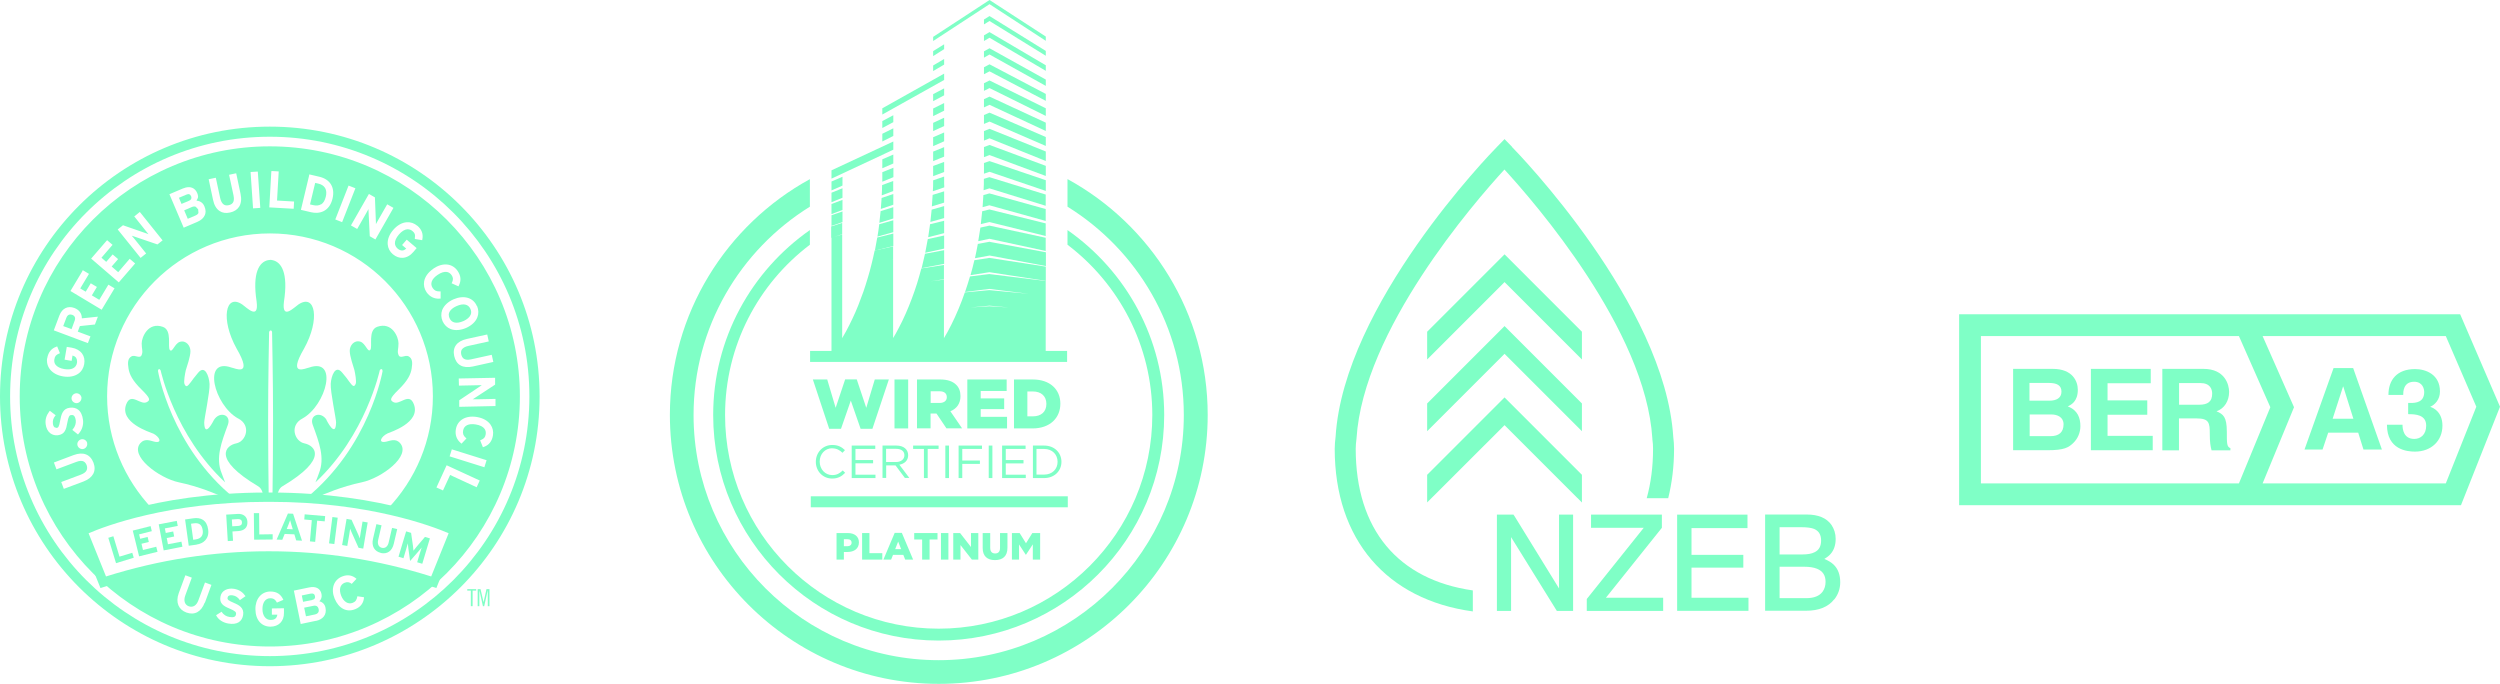 <?xml version="1.0" encoding="UTF-8"?>
<svg xmlns="http://www.w3.org/2000/svg" id="Layer_2" width="252.32" height="69.02" viewBox="0 0 252.32 69.02">
  <g id="Layer_2-2">
    <path d="m98.34,26.27c-.12.52-.25,1.02-.39,1.5l1.91-.3,5.69.88v-1.44l-5.69-.88-1.52.23h0Z" fill="#7fffc6" stroke-width="0"></path>
    <path d="m93.02,27.06l2.27-.43v-1.38l-1.93.36c-.11.5-.22.98-.34,1.45" fill="#7fffc6" stroke-width="0"></path>
    <path d="m105.55,25.46l-5.56-1.03-.12-.03-1.18.22c-.09.5-.19.98-.29,1.44l1.48-.27,5.68,1.06v-1.38h-.01Z" fill="#7fffc6" stroke-width="0"></path>
    <path d="m105.55,24l-5.69-1.23-.91.2c-.07.47-.14.92-.22,1.37l1.13-.24,5.68,1.23v-1.32h.01Z" fill="#7fffc6" stroke-width="0"></path>
    <path d="m95.29,23.77l-1.65.36c-.08.47-.17.93-.26,1.38l1.91-.42v-1.32h0Z" fill="#7fffc6" stroke-width="0"></path>
    <path d="m105.55,22.55l-5.69-1.41-.73.18c-.04.44-.09.87-.14,1.3l.87-.21,5.68,1.41v-1.26h.01Z" fill="#7fffc6" stroke-width="0"></path>
    <path d="m88.3,25.29l1.86-.46v-1.26l-1.62.4c-.08.45-.16.89-.24,1.32" fill="#7fffc6" stroke-width="0"></path>
    <path d="m95.29,22.28l-1.42.35c-.06.45-.12.88-.19,1.31l1.61-.41v-1.26h0Z" fill="#7fffc6" stroke-width="0"></path>
    <path d="m90.16,22.23l-1.42.4c-.05.43-.11.85-.18,1.25l1.6-.45v-1.2h0Z" fill="#7fffc6" stroke-width="0"></path>
    <path d="m105.55,21.1l-5.69-1.58-.61.17c-.02.42-.05.82-.08,1.22l.69-.19,5.68,1.58v-1.2h.01Z" fill="#7fffc6" stroke-width="0"></path>
    <path d="m95.29,20.8l-1.26.36c-.04.42-.08.83-.13,1.24l1.39-.39v-1.2h0Z" fill="#7fffc6" stroke-width="0"></path>
    <path d="m83.92,23.99v11.43h-2.16v1.11h25.94v-1.11h-2.16v-7.06l-5.69-.7-1.95.24c-.16.55-.33,1.07-.5,1.57l2.45-.31,3.96.49-3.96-.37-2.47.23c-.2.58-.41,1.13-.62,1.63-.25.61-.51,1.16-.75,1.64-.26.52-.51.98-.74,1.35v-5.91l-1.35.17,1.35-.21v-1.44l-2.28.35c-.14.53-.28,1.03-.43,1.51-.17.54-.35,1.05-.53,1.53-.2.54-.41,1.04-.61,1.5-.24.55-.48,1.04-.71,1.47-.2.39-.39.73-.57,1.02v-7.92l-.12.02.12-.03v-1.32l-1.86.41c-.1.48-.21.95-.32,1.39-.12.48-.24.94-.38,1.39-.14.48-.29.94-.44,1.38-.17.48-.34.93-.51,1.36-.19.48-.39.93-.58,1.33-.23.49-.45.92-.66,1.31-.14.25-.27.48-.39.69v-10.46l-.79.22.79-.25v-1.14l-1.11.35v1.14h.03Zm15.95,6.86l1.93.18-1.93-.12-1.91.12,1.91-.18Z" fill="#7fffc6" stroke-width="0"></path>
    <path d="m90.16,20.91l-1.28.4c-.04.4-.08.8-.13,1.18l1.41-.44v-1.14Z" fill="#7fffc6" stroke-width="0"></path>
    <path d="m105.55,19.64l-5.69-1.76-.56.17c0,.39,0,.78-.03,1.15l.59-.19,5.68,1.76v-1.14h.01Z" fill="#7fffc6" stroke-width="0"></path>
    <path d="m95.29,19.31l-1.16.36c-.02.4-.05.79-.08,1.16l1.24-.38v-1.14Z" fill="#7fffc6" stroke-width="0"></path>
    <polygon points="105.55 18.19 99.87 16.26 99.31 16.45 99.31 17.53 99.87 17.34 105.55 19.27 105.55 18.19" fill="#7fffc6" stroke-width="0"></polygon>
    <path d="m95.29,18.64v-.82l-1.11.38v.07c0,.35,0,.69-.03,1.03l1.15-.39v-.27h0Z" fill="#7fffc6" stroke-width="0"></path>
    <polygon points="83.92 22.8 85.03 22.42 85.03 21.34 83.92 21.72 83.92 22.8" fill="#7fffc6" stroke-width="0"></polygon>
    <path d="m90.16,19.58l-1.18.4c-.02.38-.05.75-.08,1.11l1.26-.43v-1.08Z" fill="#7fffc6" stroke-width="0"></path>
    <polygon points="95.29 16.34 94.18 16.75 94.18 17.61 94.18 17.62 94.18 17.78 95.29 17.36 95.29 16.34" fill="#7fffc6" stroke-width="0"></polygon>
    <polygon points="83.92 21.61 85.03 21.19 85.03 20.17 83.92 20.59 83.92 21.61" fill="#7fffc6" stroke-width="0"></polygon>
    <polygon points="105.55 16.74 99.87 14.63 99.31 14.84 99.31 15.86 99.87 15.65 105.55 17.76 105.55 16.74" fill="#7fffc6" stroke-width="0"></polygon>
    <path d="m90.16,18.26l-1.13.42c0,.35-.02.7-.04,1.04l1.16-.44v-1.02h0Z" fill="#7fffc6" stroke-width="0"></path>
    <polygon points="83.92 20.41 85.03 19.96 85.03 19 83.92 19.45 83.92 20.41" fill="#7fffc6" stroke-width="0"></polygon>
    <path d="m90.16,16.93l-1.11.45v.19c0,.26,0,.51,0,.77l1.12-.46v-.96h0Z" fill="#7fffc6" stroke-width="0"></path>
    <polygon points="105.55 15.29 99.87 13 99.31 13.23 99.31 14.19 99.87 13.96 105.55 16.25 105.55 15.29" fill="#7fffc6" stroke-width="0"></polygon>
    <polygon points="95.29 14.85 94.18 15.3 94.18 16.26 95.29 15.81 95.29 14.85" fill="#7fffc6" stroke-width="0"></polygon>
    <polygon points="90.16 15.65 90.16 15.6 89.05 16.08 89.05 16.98 90.16 16.5 90.16 15.65" fill="#7fffc6" stroke-width="0"></polygon>
    <polygon points="105.55 13.83 99.87 11.37 99.31 11.61 99.31 12.51 99.87 12.27 105.55 14.73 105.55 13.83" fill="#7fffc6" stroke-width="0"></polygon>
    <polygon points="83.92 19.22 85.03 18.73 85.03 17.84 83.92 18.32 83.92 19.22" fill="#7fffc6" stroke-width="0"></polygon>
    <polygon points="95.29 13.37 94.18 13.85 94.18 14.75 95.29 14.26 95.29 13.37" fill="#7fffc6" stroke-width="0"></polygon>
    <polygon points="83.92 18.03 90.16 15.11 90.16 14.99 90.16 14.28 83.92 17.19 83.92 18.03" fill="#7fffc6" stroke-width="0"></polygon>
    <polygon points="105.55 12.38 99.87 9.75 99.31 10.01 99.31 10.17 99.31 10.83 99.31 10.84 99.87 10.58 105.55 13.22 105.55 12.38" fill="#7fffc6" stroke-width="0"></polygon>
    <polygon points="95.29 11.88 94.18 12.4 94.18 13.23 95.29 12.72 95.29 11.88" fill="#7fffc6" stroke-width="0"></polygon>
    <polygon points="89.05 14.28 90.16 13.72 90.16 12.95 89.05 13.5 89.05 14.28" fill="#7fffc6" stroke-width="0"></polygon>
    <polygon points="105.55 10.93 99.87 8.12 99.31 8.4 99.31 9.17 99.87 8.89 105.55 11.7 105.55 10.93" fill="#7fffc6" stroke-width="0"></polygon>
    <polygon points="95.29 10.4 94.18 10.95 94.18 11.72 95.29 11.17 95.29 10.4" fill="#7fffc6" stroke-width="0"></polygon>
    <polygon points="105.55 9.48 99.87 6.49 99.31 6.79 99.31 7.49 99.87 7.2 105.55 10.18 105.55 9.48" fill="#7fffc6" stroke-width="0"></polygon>
    <polygon points="95.29 8.92 94.18 9.5 94.18 10.21 95.29 9.62 95.29 8.92" fill="#7fffc6" stroke-width="0"></polygon>
    <polygon points="89.05 12.92 90.16 12.33 90.16 11.63 89.05 12.22 89.05 12.92" fill="#7fffc6" stroke-width="0"></polygon>
    <polygon points="105.55 8.03 99.87 4.87 99.31 5.18 99.31 5.82 99.87 5.5 105.55 8.67 105.55 8.03" fill="#7fffc6" stroke-width="0"></polygon>
    <polygon points="89.05 11.56 95.29 8.07 95.29 7.54 95.29 7.43 89.05 10.93 89.05 11.56" fill="#7fffc6" stroke-width="0"></polygon>
    <polygon points="105.55 6.59 99.87 3.24 99.31 3.57 99.31 4.14 99.87 3.81 105.55 7.15 105.55 6.59" fill="#7fffc6" stroke-width="0"></polygon>
    <polygon points="94.18 7.17 95.29 6.52 95.29 5.95 94.18 6.61 94.18 7.17" fill="#7fffc6" stroke-width="0"></polygon>
    <polygon points="94.18 5.66 95.29 4.96 95.29 4.47 94.18 5.16 94.18 5.66" fill="#7fffc6" stroke-width="0"></polygon>
    <polygon points="105.55 5.14 99.87 1.62 99.31 1.97 99.31 2.46 99.87 2.12 105.55 5.63 105.55 5.14" fill="#7fffc6" stroke-width="0"></polygon>
    <polygon points="105.55 3.69 99.87 0 94.18 3.72 94.18 4.14 99.87 .42 105.55 4.12 105.55 3.69" fill="#7fffc6" stroke-width="0"></polygon>
    <path d="m84,45.25c.45,0,.76.19,1.03.45l.25-.27c-.33-.31-.68-.52-1.28-.52-.96,0-1.66.76-1.66,1.7s.7,1.69,1.65,1.69c.59,0,.97-.23,1.31-.58l-.24-.24c-.31.3-.61.47-1.06.47-.72,0-1.27-.59-1.27-1.36s.54-1.35,1.27-1.35" fill="#7fffc6" stroke-width="0"></path>
    <polygon points="88.36 47.91 86.34 47.91 86.34 46.76 88.12 46.76 88.12 46.43 86.34 46.43 86.34 45.31 88.34 45.31 88.34 44.97 85.96 44.97 85.96 48.25 88.36 48.25 88.36 47.91" fill="#7fffc6" stroke-width="0"></polygon>
    <path d="m91.66,45.95c0-.59-.46-.98-1.18-.98h-1.41v3.27h.37v-1.27h.94l.95,1.27h.45l-1.01-1.34c.51-.09.89-.41.89-.96m-1.22.69h-1.01v-1.33h1.01c.53,0,.84.24.84.65s-.35.68-.84.68" fill="#7fffc6" stroke-width="0"></path>
    <polygon points="93.63 48.25 93.63 45.31 94.73 45.31 94.73 44.97 92.16 44.97 92.16 45.31 93.25 45.31 93.25 48.25 93.63 48.25" fill="#7fffc6" stroke-width="0"></polygon>
    <rect x="95.41" y="44.97" width=".37" height="3.28" fill="#7fffc6" stroke-width="0"></rect>
    <polygon points="96.75 48.25 97.12 48.25 97.12 46.82 98.9 46.82 98.9 46.48 97.12 46.48 97.12 45.31 99.11 45.31 99.11 44.97 96.75 44.97 96.75 48.25" fill="#7fffc6" stroke-width="0"></polygon>
    <rect x="99.79" y="44.97" width=".37" height="3.28" fill="#7fffc6" stroke-width="0"></rect>
    <polygon points="101.14 48.25 103.53 48.25 103.53 47.91 101.51 47.91 101.51 46.77 103.3 46.77 103.3 46.43 101.51 46.43 101.51 45.31 103.51 45.31 103.51 44.97 101.14 44.97 101.14 48.25" fill="#7fffc6" stroke-width="0"></polygon>
    <path d="m104.25,44.97v3.28h1.14c1.03,0,1.74-.72,1.74-1.64s-.71-1.64-1.74-1.64h-1.14Zm2.49,1.64c0,.73-.53,1.29-1.36,1.29h-.77v-2.59h.77c.83,0,1.36.57,1.36,1.3" fill="#7fffc6" stroke-width="0"></path>
    <polygon points="82.04 38.3 83.49 38.3 84.34 41.16 85.3 38.29 86.47 38.29 87.43 41.16 88.29 38.3 89.71 38.3 88.05 43.28 86.86 43.28 85.87 40.43 84.88 43.28 83.69 43.28 82.04 38.3" fill="#7fffc6" stroke-width="0"></polygon>
    <rect x="90.28" y="38.3" width="1.38" height="4.94" fill="#7fffc6" stroke-width="0"></rect>
    <path d="m92.55,38.3h2.34c.76,0,1.28.2,1.61.53.29.28.44.66.44,1.15h0c0,.77-.4,1.27-1.02,1.53l1.18,1.72h-1.58l-1-1.49h-.6v1.49h-1.37v-4.94h0Zm2.27,2.37c.47,0,.74-.23.74-.58h0c0-.4-.28-.6-.74-.6h-.89v1.18h.9,0Z" fill="#7fffc6" stroke-width="0"></path>
    <polygon points="97.63 38.3 101.6 38.3 101.6 39.46 98.98 39.46 98.98 40.21 101.35 40.21 101.35 41.29 98.98 41.29 98.98 42.07 101.64 42.07 101.64 43.24 97.63 43.24 97.63 38.3" fill="#7fffc6" stroke-width="0"></polygon>
    <path d="m102.33,38.3h1.9c1.76,0,2.79,1.02,2.79,2.44h0c0,1.44-1.04,2.5-2.81,2.5h-1.87v-4.94h0Zm1.92,3.72c.82,0,1.36-.45,1.36-1.25h0c0-.8-.54-1.26-1.36-1.26h-.56v2.51h.56Z" fill="#7fffc6" stroke-width="0"></path>
    <rect x="81.83" y="50.09" width="25.94" height="1.11" fill="#7fffc6" stroke-width="0"></rect>
    <path d="m107.74,18.08v2.78c7.04,4.37,11.74,12.15,11.74,21.03,0,13.64-11.1,24.74-24.74,24.74s-24.74-11.1-24.74-24.74c0-8.87,4.7-16.66,11.74-21.03v-2.78c-8.41,4.61-14.13,13.55-14.13,23.8,0,14.97,12.17,27.14,27.14,27.14s27.14-12.17,27.14-27.14c0-10.25-5.72-19.19-14.14-23.8" fill="#7fffc6" stroke-width="0"></path>
    <path d="m107.74,23.22v1.48c5.19,3.94,8.56,10.18,8.56,17.19,0,11.89-9.67,21.56-21.56,21.56s-21.56-9.67-21.56-21.56c0-7.01,3.36-13.25,8.56-17.19v-1.48c-5.89,4.12-9.76,10.95-9.76,18.67,0,12.55,10.21,22.76,22.76,22.76s22.76-10.21,22.76-22.76c0-7.72-3.86-14.55-9.76-18.67" fill="#7fffc6" stroke-width="0"></path>
    <path d="m84.42,53.8h1.15c.68,0,1.12.35,1.12.94h0c0,.64-.49.97-1.15.97h-.37v.77h-.74v-2.68h0Zm1.1,1.33c.26,0,.43-.14.43-.35h0c0-.24-.16-.36-.43-.36h-.35v.71h.35Z" fill="#7fffc6" stroke-width="0"></path>
    <polygon points="87.01 53.8 87.75 53.8 87.75 55.83 89.05 55.83 89.05 56.48 87.01 56.48 87.01 53.8" fill="#7fffc6" stroke-width="0"></polygon>
    <path d="m90.3,53.78h.72l1.14,2.7h-.8l-.19-.48h-1.04l-.19.48h-.78l1.14-2.7Zm.65,1.64l-.3-.76-.3.76h.6Z" fill="#7fffc6" stroke-width="0"></path>
    <polygon points="93.07 54.45 92.27 54.45 92.27 53.8 94.62 53.8 94.62 54.45 93.82 54.45 93.82 56.48 93.07 56.48 93.07 54.45" fill="#7fffc6" stroke-width="0"></polygon>
    <rect x="94.97" y="53.8" width=".75" height="2.68" fill="#7fffc6" stroke-width="0"></rect>
    <polygon points="96.21 53.8 96.9 53.8 98 55.21 98 53.8 98.74 53.8 98.74 56.48 98.09 56.48 96.94 55.01 96.94 56.48 96.21 56.48 96.21 53.8" fill="#7fffc6" stroke-width="0"></polygon>
    <path d="m99.18,55.3v-1.5h.76v1.49c0,.39.19.57.5.57s.49-.18.49-.55v-1.51h.75v1.49c0,.86-.49,1.24-1.26,1.24s-1.24-.39-1.24-1.22" fill="#7fffc6" stroke-width="0"></path>
    <polygon points="102.13 53.8 102.91 53.8 103.55 54.83 104.19 53.8 104.98 53.8 104.98 56.48 104.24 56.48 104.24 54.94 103.55 55.99 103.53 55.99 102.85 54.95 102.85 56.48 102.13 56.48 102.13 53.8" fill="#7fffc6" stroke-width="0"></polygon>
    <path d="m32.96,42.37c-.6-.92-1.76-.49-1.4.5.66,1.8,1.25,3.35.63,4.89-.08.21-.19.56-.35.92,5.09-4.74,6.49-11.31,6.49-11.31.02-.07.14-.14.2-.11.06.02.09.15.08.21,0,0-1.31,7.62-7.74,12.83.27.02.55.03.81.05.09-.05.19-.11.26-.14.76-.34,2.55-1.11,4.56-1.53,2.01-.42,5.04-2.67,3.87-3.97-.44-.49-1-.22-1.37-.14-.91.21-.55-.51.12-.83.26-.12,3.37-1.08,2.65-2.94-.5-1.31-1.47.24-2.14-.26-.22-.16-.35-.29.59-1.21.95-.92,1.24-1.57,1.33-2.14.09-.57.09-1-.3-1.22s-.9.36-1.06-.24c-.1-.32.03-.5.03-1.08,0-.63-.64-2.19-2.14-1.67-.97.34-.46,2.01-.7,2.32-.26.33-.48-.66-1.02-.82-.63-.18-1.07.4-1.06.94,0,.54.36,1.54.47,1.93.07.3.23,1.15.13,1.39-.16.37-.3.25-.65-.22-.31-.42-.15-.24-.71-.91-.69-.85-1.11.33-1.16,1.12-.05.79.55,3.55.54,3.91-.04,1.65-.96-.24-.99-.29" fill="#7fffc6" stroke-width="0"></path>
    <path d="m24.03,42.23c1.37.7.8,2.33-.19,2.52-.99.19-2.54,1.5,2.23,4.34.3.18.46.56.55,1.1h.5c-.03-2.2-.06-5.28-.06-7.73,0-4.28.1-8.94.1-8.94,0,0,.04-.17.16-.17s.14.17.14.17c0,0,.1,4.66.1,8.94,0,2.45-.03,5.53-.06,7.73h.44c.09-.54.25-.92.55-1.1,4.78-2.84,3.23-4.14,2.24-4.34-.99-.19-1.56-1.82-.19-2.52,2.41-1.35,3.64-6.19.65-5.13-.27.02-2.24,1.05-.5-1.92,1.64-2.96,1.14-5.6-.57-4.45-.45.3-1.71,1.64-1.46-.3.45-2.93-.28-3.98-1.14-4.17,0,0-.09-.02-.16-.03h-.08c-.05,0-.24.03-.24.03-.86.19-1.59,1.24-1.14,4.17.25,1.93-1.01.6-1.45.3-1.7-1.15-2.21,1.49-.57,4.45,1.73,2.97-.23,1.94-.51,1.92-2.99-1.06-1.76,3.78.65,5.13" fill="#7fffc6" stroke-width="0"></path>
    <path d="m15.43,43.74c.67.32,1.03,1.05.12.83-.37-.09-.93-.35-1.37.14-1.16,1.29,1.87,3.55,3.87,3.97,2.01.42,3.81,1.18,4.57,1.53.05.03.14.08.21.12.27-.02.56-.03.83-.05-6.41-5.2-7.71-12.8-7.71-12.81-.02-.07.03-.19.09-.22.06-.02.16.09.18.16,0,0,1.41,6.53,6.5,11.27-.15-.36-.27-.72-.35-.92-.63-1.54-.03-3.09.63-4.89.36-.99-.8-1.42-1.4-.5-.03.05-.95,1.94-.99.29-.01-.37.59-3.12.54-3.91-.05-.79-.47-1.97-1.16-1.12-.56.67-.39.49-.71.91-.36.47-.49.59-.66.22-.1-.24.06-1.08.13-1.39.12-.39.47-1.39.47-1.93s-.43-1.12-1.06-.94c-.54.16-.76,1.15-1.02.82-.25-.32.26-1.98-.7-2.33-1.49-.53-2.14,1.04-2.14,1.67,0,.57.13.75.03,1.07-.15.6-.67.02-1.06.24s-.39.65-.3,1.22.38,1.22,1.33,2.14c.94.92.81,1.05.59,1.21-.67.5-1.64-1.04-2.15.26-.72,1.86,2.4,2.82,2.66,2.94" fill="#7fffc6" stroke-width="0"></path>
    <path d="m7.29,31.78c-.27-.1-.48,0-.59.29,0,0-.25.68-.32.84.15.06.69.26.84.31.06-.16.31-.84.31-.84.03-.07.05-.15.05-.23,0-.15-.07-.29-.29-.38" fill="#7fffc6" stroke-width="0"></path>
    <path d="m32.41,20.63c.23-.14.38-.4.47-.77.04-.14.05-.28.05-.4,0-.19-.04-.36-.13-.5-.13-.21-.36-.36-.68-.43,0,0-.19-.05-.31-.07-.05.18-.48,1.99-.52,2.17.12.03.3.07.3.07.33.08.6.05.81-.08" fill="#7fffc6" stroke-width="0"></path>
    <path d="m19.32,19.96c0-.06-.02-.11-.03-.15-.09-.21-.24-.27-.47-.17,0,0-.6.26-.76.32.06.13.21.49.26.62.21-.09.76-.32.76-.32.19-.08.24-.2.24-.3" fill="#7fffc6" stroke-width="0"></path>
    <path d="m45.3,31.8c0,.1.02.21.07.31.21.49.72.59,1.39.3.39-.17.65-.4.75-.66.07-.18.06-.37-.03-.57-.21-.48-.72-.59-1.39-.29-.52.23-.8.55-.8.9" fill="#7fffc6" stroke-width="0"></path>
    <path d="m31.6,61.15l-.9.18.18.87.89-.18c.33-.07.45-.27.39-.54-.06-.29-.24-.4-.57-.33" fill="#7fffc6" stroke-width="0"></path>
    <path d="m31.79,60.16c-.04-.21-.19-.3-.48-.24l-.85.18.13.64.89-.18c.28-.06.35-.21.31-.4" fill="#7fffc6" stroke-width="0"></path>
    <path d="m18.96,22.08c.21-.09.75-.32.75-.32.17-.07.28-.16.32-.27l-.03-.36-.24-.26c-.11-.05-.25-.04-.41.03,0,0-.61.26-.76.33.06.15.3.71.36.85" fill="#7fffc6" stroke-width="0"></path>
    <path d="m27.23,12.78C12.19,12.78,0,24.97,0,40.01s12.19,27.23,27.23,27.23,27.23-12.19,27.23-27.23-12.19-27.23-27.23-27.23m0,53.44c-14.47,0-26.21-11.73-26.21-26.21S12.75,13.8,27.23,13.8s26.2,11.73,26.2,26.21-11.73,26.21-26.2,26.21" fill="#7fffc6" stroke-width="0"></path>
    <path d="m44.06,59.35l-.42-.13c-5.42-1.74-10.96-2.63-16.45-2.63h-.17c-5.5,0-11.03.89-16.46,2.63l-.42.13-2.42-6,.39-.19c.29-.14,7.09-3.45,18.83-3.45h.3c11.74,0,18.55,3.3,18.83,3.45l.39.19-2.42,6h.02Zm-35.12-5.53l1.76,4.36c5.38-1.69,10.87-2.54,16.33-2.54h.17c5.45,0,10.94.85,16.32,2.54l1.76-4.36c-1.62-.7-8.08-3.17-18.02-3.17h-.3c-9.93,0-16.4,2.47-18.01,3.17" fill="#7fffc6" stroke-width="0"></path>
    <path d="m27.23,14.77C13.29,14.77,1.99,26.07,1.99,40.01s11.3,25.24,25.24,25.24,25.24-11.3,25.24-25.24-11.3-25.24-25.24-25.24m22.74,23.35v.7l-2.12,1.39s-.08.05-.14.09c.08,0,.41,0,.41,0l1.89-.04v.72l-3.66.08v-.66l2.18-1.46s.05-.03.09-.06c-.09,0-.4,0-.4,0l-1.9.04-.02-.72,3.57-.07h.11,0Zm-.8-4.38l.16.72-2.05.45c-.33.07-.55.2-.67.37-.08.13-.1.29-.06.49.05.21.14.35.27.44.17.11.41.13.72.06l2.09-.46.16.72-2.07.46c-1.01.22-1.68-.16-1.88-1.06-.19-.88.27-1.5,1.28-1.72l1.96-.43.11-.02-.02-.02Zm-1.02-2.85c.16.38.17.77.03,1.13-.17.45-.58.83-1.14,1.08-.56.24-1.11.28-1.56.11-.36-.14-.64-.42-.81-.79-.16-.38-.17-.76-.04-1.13.18-.45.58-.83,1.14-1.08,1.04-.45,1.99-.18,2.36.68m-4.39-3.78c.94-.64,1.92-.54,2.45.24.33.49.37.96.13,1.45l-.05.1-.69-.31.05-.1c.13-.29.11-.48-.05-.72-.12-.17-.27-.28-.46-.32-.27-.05-.6.05-.95.29-.61.41-.79.9-.5,1.33.17.25.37.35.69.34h.11v.73h-.1c-.53.04-1-.19-1.32-.65-.23-.34-.31-.72-.24-1.1.09-.48.42-.92.92-1.26m-1.61-4.35c.44.38.61.83.51,1.36l-.02.1-.74-.12v-.11c.06-.31,0-.49-.23-.68-.16-.14-.34-.2-.53-.19-.27.02-.57.2-.85.53s-.42.64-.4.92c.02.19.11.36.27.5s.33.2.49.19c.17-.01.29-.11.38-.19-.11-.1-.42-.36-.42-.36l.47-.54,1,.85-.33.39c-.3.36-.67.56-1.05.59-.36.03-.71-.1-1.02-.36s-.49-.61-.52-1c-.04-.48.16-1,.56-1.46.4-.46.88-.74,1.36-.77.39-.03.76.1,1.07.36m-4.89-3.22l.61.35.1,2.54v.16c.08-.14.2-.36.2-.36l.94-1.64.63.36-1.82,3.19-.57-.33-.13-2.63v-.11c-.08.13-.2.36-.2.36l-.94,1.65-.63-.36,1.77-3.1.06-.1-.02.02Zm-2.09-.74l.04-.1.69.27-1.34,3.42-.69-.27s1.3-3.32,1.3-3.32Zm-3.95-1.12l.03-.11,1.02.24c1.09.26,1.59,1.09,1.32,2.21-.32,1.32-1.33,1.57-2.17,1.37l-1.02-.24.83-3.47h-.01Zm-3.8-.34v-.11l.74.04s-.16,2.74-.17,2.94c.19.01,1.72.1,1.72.1l-.04.73-2.46-.14.2-3.56h.01Zm-1.48-.05h.11l.25,3.66-.73.05-.25-3.67.63-.04h0Zm-4.13.61l.44,2.05c.13.58.41.83.85.73.29-.06.66-.23.5-.98l-.45-2.09.61-.13.11-.02.44,2.08c.11.53.06.97-.15,1.3-.19.29-.5.49-.92.58-.41.09-.76.04-1.04-.15-.33-.21-.56-.6-.67-1.14l-.44-2.07.72-.15h0Zm-3.27,1.08c.32-.14.63-.16.88-.06.23.09.41.28.52.55.05.12.08.24.08.35,0,.14-.09.27-.16.4.29.02.63.16.8.57.08.18.12.36.12.52,0,.13-.03.25-.07.36-.12.29-.38.53-.78.7l-1.36.58-1.44-3.38,1.41-.6h0Zm-6.08,3.73l2.41.84s.09.04.15.06c-.07-.09-.26-.32-.26-.32l-1.18-1.48.48-.38.08-.07,2.3,2.87-.52.41-2.49-.85s-.06-.02-.1-.03c.05.06.26.31.26.31l1.19,1.48-.56.45-2.31-2.87.55-.44v.02Zm-1.69,1.58l.07-.08.55.47s-.99,1.15-1.12,1.3c.11.09.38.32.48.42.11-.13.65-.75.65-.75l.55.47s-.53.62-.65.75c.12.1.54.47.66.57.13-.15,1.16-1.35,1.16-1.35l.55.47-1.65,1.91-2.79-2.4,1.53-1.77h0Zm-2.44,3.04l.06-.09.62.37s-.78,1.3-.88,1.47c.12.07.43.25.55.33.09-.15.51-.85.51-.85l.62.37s-.42.71-.51.85c.14.08.62.37.75.45.1-.16.92-1.53.92-1.53l.62.37-1.3,2.16-3.15-1.89,1.2-2h-.01Zm-2.3,4.47c.27-.71.84-.99,1.5-.75.49.19.76.55.76,1.03v.02c.21-.02,1.62-.17,1.62-.17l-.3.79s-1.4.15-1.52.16c-.04.09-.16.43-.21.56.17.07,1.28.48,1.28.48l-.26.68-3.44-1.29.57-1.52h0Zm2.79,12.87c.07.26-.1.54-.36.61s-.54-.1-.61-.36c-.07-.26.1-.54.37-.61.26-.07.54.1.61.36m-4.03-8.56c.1-.57.4-.96.9-1.14l.1-.04.28.69-.1.04c-.29.12-.41.26-.46.56-.04.21,0,.4.11.55.16.22.47.38.89.45.73.12,1.19-.11,1.28-.62,0-.06.01-.11.01-.16,0-.14-.04-.26-.1-.36-.1-.14-.24-.19-.36-.23-.03.15-.09.54-.09.54l-.71-.12.22-1.29.5.08c.46.08.82.29,1.05.6.21.29.28.66.21,1.06s-.27.74-.59.96c-.39.28-.94.38-1.54.28-.6-.1-1.09-.37-1.37-.77-.17-.24-.26-.52-.26-.83,0-.09,0-.18.03-.27m3.45,4.06c0,.27-.22.5-.49.51-.27,0-.51-.22-.51-.49s.22-.5.5-.51c.27,0,.5.22.51.49m-3.62,2.63c-.06-.46.06-.87.35-1.26l.07-.09.59.45-.07.09c-.18.23-.24.46-.21.76.02.18.08.3.17.37l.21.06c.15-.02.24-.08.35-.73.12-.64.27-1.23.99-1.31.33-.04.61.03.83.2.27.21.43.56.49,1.04.06.5-.1,1.01-.44,1.38l-.07.08-.57-.46.07-.09c.21-.24.31-.57.28-.86-.07-.53-.28-.58-.47-.55-.17.02-.27.14-.38.75-.12.72-.26,1.2-.97,1.29-.28.03-.53-.04-.75-.2-.26-.2-.42-.52-.47-.91m1.57,5.83l1.97-.74c.32-.12.52-.27.6-.46.06-.14.06-.31,0-.49-.11-.28-.33-.62-1.05-.34l-2,.75-.26-.69,1.99-.75c.97-.36,1.68-.08,2.01.78.31.84-.06,1.52-1.02,1.89l-1.98.74s-.26-.69-.26-.69Zm14.48,12.17c-.35.94-1.03,1.3-1.85,1-.78-.29-1.11-1.01-.77-1.95l.67-1.81.65.24-.66,1.8c-.19.52-.06.94.35,1.09.41.15.78-.07.97-.59l.67-1.81.65.24-.66,1.8h-.02Zm2.92.02c.52.21,1.08.5.96,1.23-.11.65-.59,1.02-1.51.86-.57-.1-1.02-.42-1.22-.84l.56-.35c.19.32.48.48.8.53.4.07.61,0,.65-.27.04-.22-.06-.33-.68-.59-.6-.25-1.01-.52-.89-1.19.1-.61.71-.9,1.38-.79.53.09.88.35,1.15.74l-.57.4c-.18-.26-.4-.43-.71-.48-.36-.06-.51.07-.53.23-.04.21.1.3.62.52m3.72,2.41c-.9,0-1.52-.66-1.53-1.75-.02-1.05.6-1.79,1.5-1.8.7,0,1.08.31,1.32.84l-.65.28c-.13-.25-.29-.44-.67-.44-.51,0-.8.47-.79,1.1,0,.64.32,1.1.83,1.09.47,0,.63-.23.67-.53h-.55v-.63s1.22-.02,1.22-.02v.45c.02.89-.56,1.4-1.35,1.41m4.57-.59l-1.53.32-.69-3.37,1.54-.32c.66-.14,1.14.09,1.25.67.06.29-.03.55-.22.73.29.06.55.27.62.64.15.71-.25,1.19-.97,1.34m3.95-1.18c-.83.34-1.65-.07-2.06-1.08-.4-.97-.09-1.88.75-2.22.6-.25,1.09-.1,1.46.23l-.48.51c-.2-.17-.44-.23-.72-.11-.48.19-.58.72-.34,1.32.23.57.69.9,1.17.7.29-.12.4-.31.46-.66l.67.1c-.03.54-.31.97-.88,1.2m7.95-2.73c-2.71-.87-7.6-2.22-13.74-2.57-.92.16-1.86.26-2.82.26s-1.95-.1-2.89-.27c-6.22.32-11.17,1.7-13.91,2.58l-2.09-5.19s2.49-1.22,7.02-2.2c-2.82-2.95-4.57-6.95-4.57-11.36,0-9.08,7.36-16.44,16.44-16.44s16.44,7.36,16.44,16.44c0,4.43-1.76,8.44-4.61,11.4,4.4.97,6.82,2.16,6.82,2.16,0,0-2.09,5.19-2.09,5.19Zm4.3-9.57s-2.5-1.15-2.68-1.24c-.08.17-.72,1.56-.72,1.56l-.66-.3.98-2.14.05-.1,3.34,1.54-.31.67h0Zm.78-2.02l-3.51-1.1.19-.6.03-.11,3.51,1.1-.22.7h0Zm-.05-2.06l-.1.04-.28-.7.1-.04c.29-.13.41-.26.46-.56.03-.21,0-.39-.11-.55-.16-.23-.47-.38-.89-.45-.72-.12-1.19.1-1.28.62-.05.3.02.51.26.72l.08.07-.5.53-.08-.07c-.41-.34-.59-.83-.49-1.39.16-.92,1.01-1.42,2.13-1.23.6.1,1.09.37,1.37.77.22.31.31.7.24,1.1-.1.58-.39.95-.9,1.14" fill="#7fffc6" stroke-width="0"></path>
    <polygon points="48.06 59.46 48.06 59.61 47.7 59.61 47.7 61.18 47.52 61.18 47.52 59.61 47.16 59.61 47.16 59.46 48.06 59.46" fill="#7fffc6" stroke-width="0"></polygon>
    <polygon points="48.5 59.46 48.8 60.76 48.81 60.76 49.1 59.46 49.4 59.46 49.4 61.18 49.23 61.18 49.23 59.6 49.22 59.6 48.87 61.18 48.74 61.18 48.39 59.6 48.38 59.6 48.38 61.18 48.21 61.18 48.21 59.46 48.5 59.46" fill="#7fffc6" stroke-width="0"></polygon>
    <polygon points="11.71 56.84 10.93 54.28 11.44 54.12 12.06 56.18 13.35 55.79 13.5 56.29 11.71 56.84" fill="#7fffc6" stroke-width="0"></polygon>
    <polygon points="14.04 56.15 13.4 53.55 15.2 53.1 15.32 53.61 14.04 53.93 14.15 54.38 14.9 54.19 15.02 54.7 14.28 54.88 14.43 55.51 15.77 55.18 15.9 55.69 14.04 56.15" fill="#7fffc6" stroke-width="0"></polygon>
    <polygon points="16.52 55.55 16.02 52.92 17.84 52.57 17.94 53.08 16.64 53.33 16.73 53.79 17.48 53.64 17.58 54.15 16.83 54.3 16.95 54.93 18.31 54.67 18.41 55.18 16.52 55.55" fill="#7fffc6" stroke-width="0"></polygon>
    <path d="m19.84,54.97l-.79.11-.37-2.65.83-.12c.76-.11,1.37.17,1.5,1.14.13.93-.49,1.42-1.17,1.51m-.28-2.14l-.28.04.22,1.62.26-.04c.56-.08.77-.44.7-.92-.08-.54-.34-.78-.9-.7" fill="#7fffc6" stroke-width="0"></path>
    <path d="m24.05,53.6l-.59.04.06.94-.53.03-.16-2.67,1.17-.07c.5-.03.94.22.97.79.04.62-.36.9-.91.94m-.05-1.21l-.61.04.04.69.62-.04c.25-.02.38-.14.36-.37-.01-.23-.17-.33-.41-.32" fill="#7fffc6" stroke-width="0"></path>
    <polygon points="25.65 54.47 25.62 51.79 26.15 51.79 26.17 53.94 27.52 53.92 27.52 54.45 25.65 54.47" fill="#7fffc6" stroke-width="0"></polygon>
    <path d="m29.89,54.53l-.18-.6-.98-.04-.24.59-.57-.02,1.14-2.63.52.02.9,2.72-.59-.03h0Zm-.49-1.61c-.05-.16-.09-.32-.12-.42-.03.1-.09.26-.15.41l-.19.48.61.03-.15-.49h0Z" fill="#7fffc6" stroke-width="0"></path>
    <polygon points="32.01 52.55 31.81 54.69 31.28 54.64 31.47 52.5 30.71 52.43 30.75 51.91 32.82 52.09 32.77 52.62 32.01 52.55" fill="#7fffc6" stroke-width="0"></polygon>
    <rect x="32.3" y="53.27" width="2.68" height=".54" transform="translate(-23.73 80.12) rotate(-82.71)" fill="#7fffc6" stroke-width="0"></rect>
    <path d="m36.19,55.29l-.72-1.6c-.05-.11-.11-.26-.13-.33-.02.1-.07.43-.09.58l-.2,1.16-.52-.09.45-2.64.5.09.7,1.55c.05.11.11.26.13.33.02-.1.07-.43.09-.58l.19-1.12.52.09-.45,2.64-.47-.08Z" fill="#7fffc6" stroke-width="0"></path>
    <path d="m38.43,55.8c-.63-.15-.96-.67-.78-1.43l.34-1.47.52.12-.34,1.46c-.1.42.04.73.37.81s.6-.13.69-.55l.34-1.46.52.12-.34,1.46c-.17.76-.67,1.1-1.33.95" fill="#7fffc6" stroke-width="0"></path>
    <path d="m42.1,56.76l.28-.94c.04-.14.15-.46.18-.56-.07.09-.2.25-.31.37l-.86.99-.18-1.3c-.02-.16-.04-.37-.05-.48-.03.1-.12.43-.16.56l-.28.94-.5-.15.77-2.56.5.15.19,1.32c.02.16.04.38.05.48.06-.09.19-.25.3-.38l.86-1.01.5.15-.77,2.56-.51-.15h-.01Z" fill="#7fffc6" stroke-width="0"></path>
    <path d="m234.4,45.37h-1.81l2.93-8.22h1.98l2.9,8.22h-1.86l-.53-1.7h-3.03l-.57,1.7h-.01Zm1.03-3.11h2.09l-1.02-3.25h-.02l-1.05,3.25h0Z" fill="#7fffc6" stroke-width="0"></path>
    <path d="m243.06,40.67h.25c.48,0,1.36-.05,1.36-1.1,0-.3-.14-1.04-1.02-1.04-1.1,0-1.1,1.04-1.1,1.33h-1.49c0-1.52.86-2.61,2.69-2.61,1.09,0,2.51.55,2.51,2.26,0,.82-.51,1.34-.97,1.54v.02c.29.08,1.22.5,1.22,1.89,0,1.53-1.13,2.62-2.77,2.62-.77,0-2.83-.17-2.83-2.71h1.57c0,.45.11,1.43,1.19,1.43.64,0,1.2-.44,1.2-1.34,0-1.11-1.08-1.16-1.82-1.16v-1.14h0Z" fill="#7fffc6" stroke-width="0"></path>
    <path d="m248.31,31.72h-50.58v19.27h50.65l3.94-9.94-4.02-9.33h.01Zm-48.38,17.07v-14.87h26.04l3.17,7.18-3.17,7.69h-26.04Zm46.92,0h-18.49l3.17-7.69-3.17-7.18h18.49l3.08,7.13-3.08,7.74Z" fill="#7fffc6" stroke-width="0"></path>
    <path d="m203.19,37.23h3.99c2.01,0,2.53,1.26,2.53,2.11,0,1.18-.67,1.51-1.01,1.68,1.01.38,1.27,1.18,1.27,1.99,0,.65-.27,1.27-.71,1.69-.47.46-.91.74-2.6.74h-3.48v-8.22h.01Zm1.65,3.21h2.01c.68,0,1.21-.26,1.21-.91s-.48-.88-1.26-.88h-1.97v1.79h.01Zm0,3.58h2.11c.83,0,1.32-.37,1.32-1.2,0-.72-.62-.99-1.24-.99h-2.18v2.2h-.01Z" fill="#7fffc6" stroke-width="0"></path>
    <polygon points="217.07 38.68 212.71 38.68 212.71 40.41 216.72 40.41 216.72 41.86 212.71 41.86 212.71 43.99 217.27 43.99 217.27 45.44 211.03 45.44 211.03 37.23 217.07 37.23 217.07 38.68" fill="#7fffc6" stroke-width="0"></polygon>
    <path d="m218.24,37.23h4.15c2.18,0,2.59,1.61,2.59,2.32,0,.9-.46,1.68-1.27,1.96.68.3,1.04.55,1.04,2.08,0,1.2,0,1.5.36,1.64v.22h-1.9c-.11-.39-.18-.81-.18-1.66,0-1.12-.07-1.56-1.34-1.56h-1.77v3.22h-1.68v-8.22h0Zm3.7,3.62c.89,0,1.33-.31,1.33-1.12,0-.44-.19-1.07-1.2-1.07h-2.14v2.19h2.01Z" fill="#7fffc6" stroke-width="0"></path>
    <path d="m152.61,14.82l-.76-.78-.76.78c-.63.64-15.46,15.92-16.29,29.25-.05.42-.09.83-.09,1.22,0,9.19,5.27,15.24,13.94,16.42v-2.12c-7.55-1.08-11.82-6.15-11.82-14.3,0-.31.03-.63.08-1.03.68-10.93,11.88-23.83,14.93-27.15,3.05,3.32,14.25,16.21,14.93,27.15v.06c.05.34.07.66.07.97,0,1.82-.22,3.48-.64,4.99h2.17c.38-1.54.59-3.2.59-4.99,0-.38-.03-.78-.08-1.19-.85-13.38-15.66-28.64-16.29-29.28" fill="#7fffc6" stroke-width="0"></path>
    <polygon points="158.77 61.66 157.13 61.66 152.51 54.21 152.51 61.66 151.08 61.66 151.08 51.94 152.76 51.94 152.78 51.99 152.83 52.05 157.35 59.39 157.35 51.94 158.77 51.94 158.77 61.66" fill="#7fffc6" stroke-width="0"></polygon>
    <polygon points="162.08 60.33 167.86 60.33 167.86 61.66 160.15 61.66 160.15 60.46 160.17 60.43 165.9 53.27 160.58 53.27 160.58 51.94 167.73 51.94 167.73 53.27 162.08 60.33" fill="#7fffc6" stroke-width="0"></polygon>
    <polygon points="169.27 51.94 169.27 61.65 176.47 61.65 176.47 60.33 170.72 60.33 170.72 57.29 175.95 57.29 175.95 56 170.72 56 170.72 53.3 176.37 53.3 176.37 51.94 169.27 51.94" fill="#7fffc6" stroke-width="0"></polygon>
    <path d="m179.61,57.2h2.49c.53,0,.96.07,1.28.2.59.24.87.67.87,1.32,0,.39-.1.72-.3,1-.32.43-.87.65-1.63.65h-2.71v-3.16h0Zm0-3.99h2.23c.55,0,.97.06,1.25.17.47.2.71.58.71,1.17s-.22.98-.67,1.19c-.29.15-.71.22-1.24.22h-2.28v-2.76h0Zm5.52,7.29c.4-.51.6-1.09.6-1.73,0-.76-.22-1.36-.67-1.79h0c-.22-.21-.53-.4-.93-.57.25-.15.46-.31.61-.48.36-.4.53-.92.53-1.54,0-.53-.15-1.01-.43-1.42-.49-.69-1.33-1.04-2.48-1.04h-4.21v9.71h4.14c1.29,0,2.24-.39,2.83-1.15" fill="#7fffc6" stroke-width="0"></path>
    <polygon points="159.66 36.28 159.66 33.48 151.85 25.67 144.04 33.48 144.04 36.28 151.85 28.47 159.66 36.28" fill="#7fffc6" stroke-width="0"></polygon>
    <polygon points="159.66 43.52 159.66 40.72 151.85 32.91 144.04 40.72 144.04 43.52 151.85 35.71 159.66 43.52" fill="#7fffc6" stroke-width="0"></polygon>
    <polygon points="159.66 50.27 159.66 50.27 159.66 47.92 151.85 40.11 144.04 47.92 144.04 50.71 151.85 42.91 159.21 50.27 159.22 50.27 159.66 50.72 159.66 50.27" fill="#7fffc6" stroke-width="0"></polygon>
  </g>
</svg>
